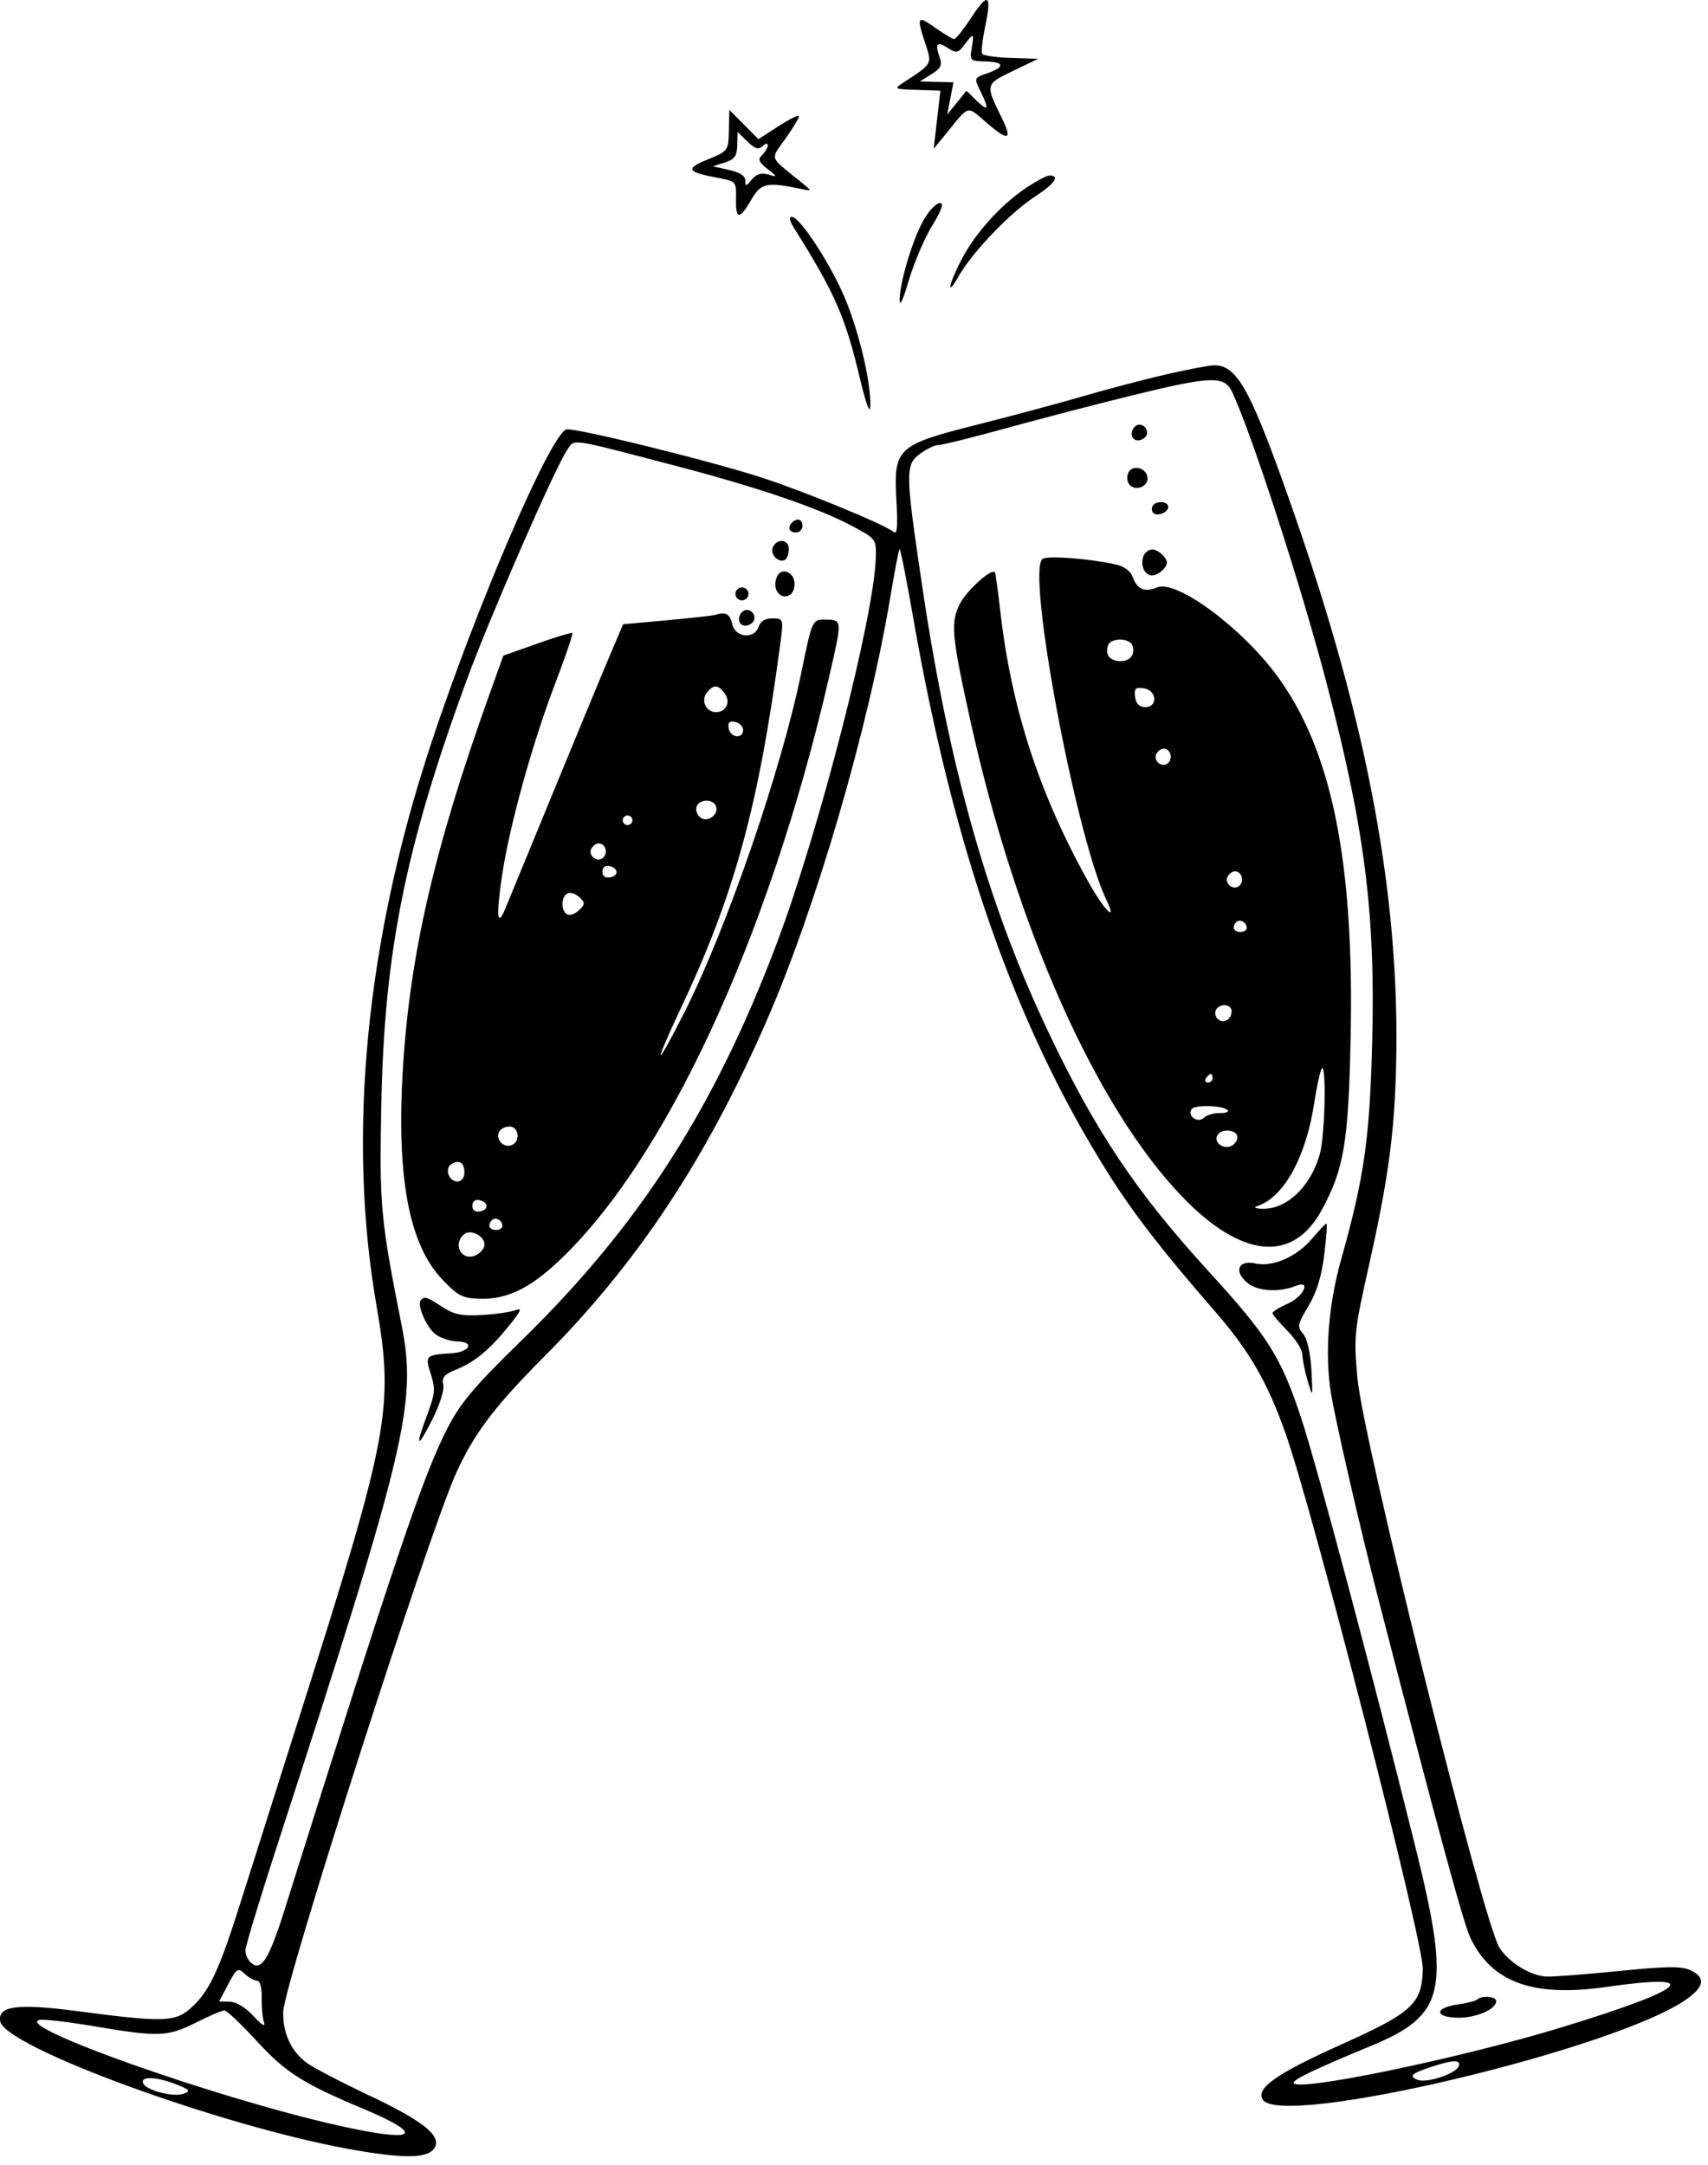 <?xml version="1.0" encoding="UTF-8"?> <svg xmlns="http://www.w3.org/2000/svg" viewBox="0 0 36.078 45.721" fill="none"><path fill-rule="evenodd" clip-rule="evenodd" d="M20.527 0.356C20.357 0.615 20.189 0.827 20.155 0.826C20.12 0.825 19.94 0.717 19.753 0.585C19.374 0.316 19.356 0.344 19.544 0.914C19.69 1.356 19.698 1.342 19.101 1.732C18.873 1.881 18.874 1.882 19.368 1.898L19.864 1.914L19.722 3.143L19.933 2.885C20.504 2.186 20.399 2.216 20.869 2.617C21.305 2.988 21.388 2.952 21.16 2.489C20.811 1.78 20.81 1.78 21.395 1.499L21.928 1.242L21.358 1.224C21.045 1.214 20.769 1.175 20.747 1.136C20.724 1.098 20.75 0.849 20.806 0.583C20.952 -0.118 20.878 -0.178 20.527 0.356ZM20.373 0.944C20.242 1.12 20.201 1.129 20.035 1.021C19.796 0.866 19.744 0.913 19.842 1.193C19.907 1.377 19.879 1.439 19.674 1.567L19.429 1.72L20.14 1.738L20.007 2.42L20.415 1.917L20.629 2.126C20.878 2.369 20.9 2.312 20.709 1.924C20.573 1.648 20.574 1.645 20.856 1.547C21.237 1.414 21.217 1.307 20.811 1.298C20.493 1.29 20.48 1.277 20.525 1.017C20.581 0.691 20.566 0.684 20.373 0.944ZM15.396 2.755C15.386 3.184 15.382 3.19 14.945 3.369C14.46 3.568 14.504 3.634 15.211 3.765C15.541 3.827 15.555 3.844 15.547 4.19C15.536 4.641 15.622 4.648 15.87 4.216C16.074 3.863 16.192 3.838 16.933 3.992C17.161 4.04 17.161 4.039 16.901 3.829C16.237 3.293 16.269 3.383 16.588 2.933C16.746 2.71 16.876 2.496 16.877 2.456C16.878 2.416 16.686 2.508 16.45 2.661L16.02 2.939L15.406 2.321L15.396 2.755ZM15.573 3.068C15.568 3.293 15.515 3.366 15.311 3.431L15.056 3.512L15.399 3.588C15.627 3.638 15.743 3.714 15.743 3.813C15.742 3.942 15.761 3.939 15.877 3.794C15.97 3.679 16.078 3.644 16.222 3.684C16.429 3.742 16.429 3.74 16.206 3.564C16.025 3.42 16.004 3.362 16.098 3.273C16.163 3.211 16.217 3.12 16.218 3.07C16.219 3.019 16.171 3.026 16.108 3.085C16.021 3.167 15.948 3.145 15.787 2.988L15.58 2.786L15.573 3.068ZM21.623 4.003C21.124 4.348 20.607 4.924 20.332 5.44C20.044 5.98 19.972 6.317 20.246 5.838C20.545 5.316 21.34 4.489 21.874 4.143C22.275 3.883 22.395 3.706 22.17 3.705C22.106 3.705 21.86 3.839 21.623 4.003ZM19.524 4.622C19.291 5.012 19.004 5.954 19.003 6.334C19.002 6.491 19.078 6.33 19.194 5.93C19.301 5.564 19.521 5.045 19.684 4.777C19.892 4.435 19.943 4.29 19.853 4.287C19.782 4.286 19.634 4.436 19.524 4.622ZM16.766 4.805C17.645 6.204 17.857 6.691 18.175 8.036C18.291 8.525 18.376 8.75 18.383 8.588C18.403 8.129 18.179 7.135 17.887 6.393C17.603 5.668 16.908 4.583 16.725 4.579C16.662 4.577 16.677 4.664 16.766 4.805ZM24.623 7.908C24.161 8.015 23.37 8.223 22.864 8.371C22.358 8.518 21.359 8.787 20.643 8.967C18.946 9.396 18.875 9.462 18.934 10.55C18.967 11.165 18.952 11.301 18.861 11.224C18.681 11.074 17.004 10.383 16.111 10.092C15.016 9.734 12.107 9.017 11.961 9.069C11.617 9.19 10.045 12.851 9.089 15.754C7.728 19.892 7.332 23.989 7.95 27.554C8.326 29.723 8.224 30.275 6.344 36.19C5.877 37.66 5.315 39.433 5.095 40.131C4.625 41.619 4.426 42.047 4.039 42.397C3.703 42.702 3.459 42.709 1.633 42.469C0.368 42.303 -0.048 42.357 0.004 42.682C0.092 43.223 4.683 44.901 7.401 45.386C8.534 45.588 9.029 45.582 9.173 45.365C9.343 45.111 8.956 44.797 7.797 44.249C7.213 43.973 6.623 43.665 6.485 43.565C6.153 43.324 5.972 42.935 5.982 42.485C5.996 41.909 9.038 32.429 9.632 31.115C10.009 30.279 10.445 29.701 11.478 28.665C13.453 26.686 14.897 24.512 16.179 21.589C17.233 19.186 18.346 15.373 18.812 12.574C18.899 12.052 18.984 11.612 19.001 11.596C19.018 11.58 19.149 12.238 19.292 13.058C20.149 17.969 21.454 21.68 23.415 24.789C23.948 25.634 24.558 26.422 25.655 27.682C26.392 28.528 26.769 29.181 27.154 30.268C27.746 31.943 30.068 41.001 30.054 41.579C30.036 42.312 29.837 42.497 28.339 43.17C26.963 43.789 26.528 44.092 26.671 44.335C27.039 44.957 34.165 43.267 35.637 42.209C36.005 41.944 36.028 41.76 35.711 41.607C35.524 41.517 35.211 41.52 34.214 41.62C33.52 41.69 32.829 41.743 32.677 41.739C32.339 41.73 31.872 41.445 31.671 41.126C31.322 40.569 28.792 30.419 28.672 29.094C28.594 28.219 28.604 28.117 28.915 26.727C29.324 24.902 29.455 23.938 29.49 22.496C29.575 18.969 28.897 15.311 27.327 10.82C26.425 8.239 26.141 7.714 25.648 7.714C25.546 7.714 25.084 7.802 24.623 7.908ZM23.926 8.347C23.136 8.541 21.919 8.858 21.221 9.051C20.523 9.243 19.892 9.4 19.819 9.398C19.747 9.396 19.573 9.48 19.432 9.584C19.118 9.817 19.121 9.967 19.485 12.415C20.052 16.223 20.879 19.135 22.154 21.813C23.149 23.902 24.004 25.177 25.524 26.841C26.787 28.222 27.057 28.65 27.485 29.946C27.826 30.981 28.967 35.263 29.891 38.977C30.652 42.038 30.539 42.551 28.954 43.205C27.799 43.683 27.327 43.907 27.325 43.98C27.32 44.197 30.859 43.464 33.02 42.801C35.666 41.99 36.02 41.659 33.922 41.959C32.388 42.178 31.52 41.867 31.065 40.935C30.914 40.625 30.379 38.656 29.102 33.714C28.744 32.329 28.227 30.086 28.119 29.45C27.978 28.62 28.054 27.573 28.326 26.607C28.82 24.849 28.936 24.029 28.986 21.936C29.051 19.255 28.819 17.456 28.01 14.383C27.468 12.319 26.421 9.102 26.02 8.266C25.859 7.932 25.571 7.943 23.926 8.347ZM23.974 9.007C23.845 9.13 23.906 9.325 24.065 9.298C24.154 9.283 24.228 9.214 24.23 9.143C24.233 8.999 24.073 8.914 23.974 9.007ZM11.979 9.504C11.72 9.885 10.344 13.036 9.856 14.366C8.563 17.893 8.118 20.104 8.055 23.314C8.012 25.471 8.036 25.724 8.482 27.979C8.81 29.634 8.588 30.564 5.876 38.905C5.497 40.07 5.186 41.094 5.184 41.183C5.181 41.271 5.236 41.392 5.306 41.451C5.518 41.635 5.683 41.372 6.014 40.32C8.365 32.851 8.937 31.159 9.45 30.163C9.727 29.623 10.015 29.282 11.016 28.306C13.498 25.885 15.086 23.417 16.404 19.931C17.3 17.56 18.469 13.005 18.5 11.764C18.51 11.385 18.5 11.373 17.987 11.101C17.256 10.715 15.986 10.284 14.216 9.822C11.99 9.241 12.143 9.263 11.979 9.504ZM23.829 9.994C23.795 10.076 23.81 10.187 23.863 10.242C24 10.384 24.269 10.263 24.237 10.074C24.201 9.863 23.907 9.805 23.829 9.994ZM24.33 10.743C24.328 10.828 24.39 10.876 24.481 10.861C24.713 10.822 24.75 10.61 24.526 10.604C24.413 10.602 24.332 10.659 24.33 10.743ZM16.737 11.029C16.628 11.132 16.665 11.241 16.809 11.244C16.885 11.246 16.948 11.186 16.95 11.11C16.953 10.968 16.845 10.927 16.737 11.029ZM16.324 11.561C16.262 11.71 16.45 11.898 16.583 11.821C16.624 11.797 16.66 11.698 16.662 11.6C16.667 11.387 16.409 11.357 16.324 11.561ZM24.156 11.737C24.079 11.923 24.172 12.148 24.329 12.151C24.401 12.153 24.512 12.094 24.577 12.02C24.671 11.913 24.672 11.858 24.583 11.747C24.522 11.67 24.413 11.606 24.342 11.604C24.271 11.602 24.187 11.662 24.156 11.737ZM22.023 11.802C21.672 12.029 22.723 17.656 23.368 18.997C23.612 19.506 23.33 19.231 22.997 18.636C21.959 16.78 21.367 14.972 21.134 12.943C21.082 12.49 21.029 12.104 21.016 12.086C20.95 11.991 20.421 12.465 20.277 12.748C20.075 13.146 20.1 13.42 20.5 15.231C21.464 19.592 23.152 23.381 24.973 25.272C26.227 26.574 27.308 26.677 27.918 25.553C28.389 24.687 28.483 24.128 28.529 21.926C28.608 18.176 28.129 15.829 26.965 14.257C26.211 13.239 24.846 12.236 24.444 12.404C24.181 12.513 24.02 12.446 23.929 12.191C23.883 12.062 23.749 11.96 23.575 11.921C23.007 11.795 22.138 11.728 22.023 11.802ZM16.408 12.186C16.319 12.4 16.432 12.622 16.615 12.591C16.718 12.574 16.779 12.481 16.783 12.339C16.789 12.079 16.501 11.962 16.408 12.186ZM15.534 12.537C15.532 12.613 15.593 12.676 15.669 12.678C15.745 12.679 15.809 12.619 15.81 12.544C15.812 12.469 15.751 12.406 15.675 12.404C15.6 12.402 15.536 12.462 15.534 12.537ZM15.681 12.919C15.551 13.042 15.612 13.237 15.772 13.21C15.861 13.195 15.935 13.126 15.937 13.055C15.94 12.911 15.779 12.826 15.681 12.919ZM15.109 12.984C15.058 13 14.599 13.051 14.089 13.098L13.162 13.182L12.887 13.829C12.735 14.185 12.202 15.473 11.701 16.691C11.2 17.91 10.742 19.024 10.682 19.167C10.504 19.6 10.476 19.378 10.599 18.525C10.751 17.48 11.234 15.726 11.729 14.429C11.944 13.864 12.107 13.387 12.09 13.369C12.073 13.352 11.738 13.452 11.346 13.592L10.632 13.845L10.333 14.678C9.176 17.91 8.66 20.142 8.511 22.549C8.37 24.848 8.636 26.28 9.343 27.019C9.682 27.373 9.769 27.417 10.153 27.426C10.696 27.439 11.173 27.214 11.762 26.667C14.036 24.56 16.238 19.825 17.512 14.301C17.79 13.097 17.79 13.093 17.463 13.085C17.153 13.078 17.16 13.064 16.924 14.213C16.509 16.239 15.365 19.568 14.473 21.345C14.205 21.879 13.972 22.302 13.956 22.285C13.939 22.268 14.121 21.841 14.36 21.337C15.512 18.9 16.018 17.058 16.477 13.632C16.553 13.068 16.552 13.063 16.32 13.058C16.168 13.054 16.065 13.115 16.025 13.234C15.929 13.508 15.531 13.466 15.465 13.175C15.416 12.96 15.331 12.914 15.109 12.984ZM23.411 13.613C23.332 13.81 23.434 13.956 23.653 13.961C23.873 13.966 23.984 13.826 23.919 13.625C23.898 13.562 23.786 13.508 23.669 13.505C23.552 13.502 23.436 13.551 23.411 13.613ZM23.976 14.714C23.993 14.856 24.063 14.929 24.186 14.932C24.46 14.938 24.441 14.582 24.165 14.536C23.987 14.507 23.955 14.537 23.976 14.714ZM14.942 14.611C14.796 14.778 14.902 15.033 15.119 15.038C15.343 15.043 15.445 14.812 15.299 14.63C15.162 14.458 15.08 14.454 14.942 14.611ZM15.391 15.378C15.425 15.579 15.692 15.613 15.697 15.418C15.698 15.343 15.624 15.266 15.531 15.246C15.409 15.219 15.37 15.256 15.391 15.378ZM24.434 15.904C24.336 16.054 24.545 16.234 24.675 16.111C24.784 16.008 24.722 15.812 24.58 15.808C24.535 15.807 24.47 15.85 24.434 15.904ZM14.786 16.946C14.617 17.044 14.739 17.331 14.937 17.298C15.025 17.284 15.112 17.206 15.13 17.125C15.168 16.953 14.961 16.845 14.786 16.946ZM13.17 17.266C13.139 17.313 13.153 17.376 13.2 17.407C13.247 17.437 13.311 17.424 13.342 17.377C13.373 17.33 13.359 17.267 13.312 17.236C13.265 17.206 13.201 17.219 13.17 17.266ZM12.5 17.905C12.402 18.055 12.611 18.234 12.741 18.111C12.85 18.009 12.788 17.812 12.645 17.809C12.601 17.808 12.535 17.851 12.5 17.905ZM25.94 18.495C25.841 18.645 26.051 18.825 26.181 18.702C26.289 18.599 26.228 18.403 26.085 18.4C26.04 18.399 25.975 18.442 25.94 18.495ZM12.724 18.404C12.721 18.498 12.781 18.544 12.882 18.528C13.077 18.495 13.068 18.333 12.869 18.287C12.786 18.268 12.726 18.317 12.724 18.404ZM11.999 18.862C11.855 18.911 11.838 19.217 11.974 19.305C12.029 19.34 12.142 19.304 12.226 19.225C12.36 19.098 12.362 19.065 12.247 18.952C12.174 18.881 12.063 18.84 11.999 18.862ZM26.119 19.468C26.013 19.568 26.051 19.677 26.193 19.68C26.269 19.682 26.332 19.645 26.333 19.597C26.336 19.482 26.194 19.397 26.119 19.468ZM25.689 21.319C25.654 21.373 25.666 21.46 25.717 21.513C25.83 21.63 26.011 21.537 26.015 21.359C26.019 21.205 25.782 21.177 25.689 21.319ZM27.905 22.596C27.868 22.695 27.804 23.002 27.763 23.277C27.589 24.428 27.122 25.281 26.564 25.466C26.474 25.496 26.5 25.517 26.636 25.525C27.163 25.555 27.683 25.071 27.879 24.368C27.996 23.947 28.021 22.282 27.905 22.596ZM25.475 22.767C25.443 22.816 25.46 22.857 25.514 22.859C25.567 22.86 25.612 22.82 25.613 22.77C25.615 22.72 25.598 22.678 25.575 22.678C25.553 22.677 25.508 22.717 25.475 22.767ZM25.17 23.421C25.074 23.566 25.299 23.727 25.428 23.605C25.49 23.546 25.643 23.501 25.768 23.504C25.893 23.507 25.966 23.479 25.931 23.442C25.834 23.341 25.233 23.325 25.17 23.421ZM25.719 23.967C25.628 24.104 25.813 24.27 25.988 24.208C26.068 24.18 26.135 24.094 26.137 24.017C26.141 23.858 25.816 23.819 25.719 23.967ZM10.538 23.909C10.471 24.07 10.636 24.242 10.802 24.184C10.999 24.114 10.968 23.794 10.764 23.789C10.668 23.787 10.566 23.841 10.538 23.909ZM9.542 24.578C9.384 24.67 9.474 24.945 9.664 24.95C9.742 24.951 9.807 24.874 9.809 24.776C9.814 24.559 9.71 24.481 9.542 24.578ZM9.977 25.459C9.975 25.553 10.034 25.599 10.136 25.582C10.331 25.55 10.322 25.388 10.123 25.342C10.04 25.323 9.979 25.371 9.977 25.459ZM27.711 26.16C27.389 26.541 26.881 26.762 26.515 26.68C26.154 26.6 26.054 26.848 26.35 27.091C26.568 27.271 27.019 27.297 27.376 27.152C27.701 27.02 27.538 27.379 27.206 27.526C27.027 27.606 26.88 27.697 26.879 27.728C26.878 27.759 27.02 27.927 27.193 28.101C27.366 28.276 27.509 28.502 27.51 28.606C27.512 28.709 27.562 28.959 27.622 29.161C27.731 29.525 27.731 29.522 27.701 28.934C27.682 28.579 27.613 28.273 27.528 28.171C27.397 28.015 27.405 27.969 27.638 27.581C27.811 27.291 27.916 26.952 27.972 26.499C28.017 26.136 28.037 25.839 28.018 25.839C27.999 25.838 27.861 25.983 27.711 26.16ZM10.398 25.761C10.291 25.861 10.329 25.969 10.472 25.973C10.548 25.975 10.611 25.937 10.612 25.89C10.615 25.775 10.473 25.689 10.398 25.761ZM9.793 26.071C9.552 26.298 9.768 26.649 10.059 26.503C10.154 26.456 10.232 26.358 10.234 26.287C10.239 26.095 9.928 25.943 9.793 26.071ZM8.893 27.449C8.796 27.541 9.007 28.036 9.206 28.181C9.311 28.258 9.516 28.323 9.661 28.327C10.038 28.336 9.922 28.555 9.528 28.578C8.991 28.61 8.974 28.628 9.1 29.017C9.199 29.322 9.191 29.427 9.031 29.855C8.764 30.569 8.804 30.623 9.126 29.986C9.29 29.663 9.39 29.349 9.363 29.239C9.328 29.089 9.384 29.022 9.631 28.923C10.023 28.767 10.343 28.502 10.755 27.992C11.006 27.682 11.036 27.609 10.892 27.666C10.79 27.705 10.47 27.752 10.181 27.769C9.756 27.794 9.597 27.762 9.345 27.6C9.007 27.382 8.976 27.371 8.893 27.449ZM4.821 41.9L4.628 42.265L4.856 42.27C4.993 42.273 5.194 42.396 5.36 42.579C5.524 42.759 5.613 42.813 5.578 42.713C5.546 42.621 5.524 42.384 5.528 42.187C5.533 41.975 5.493 41.829 5.429 41.827C5.37 41.826 5.252 41.76 5.168 41.68C5.026 41.548 4.998 41.566 4.821 41.9ZM31.207 42.221C31.173 42.253 30.993 42.3 30.805 42.326C30.302 42.395 30.287 42.596 30.785 42.608C31.173 42.616 31.6 42.434 31.605 42.256C31.607 42.159 31.302 42.132 31.207 42.221ZM4.134 42.713C3.542 43.011 3.343 43.018 1.992 42.789C1.45 42.697 0.932 42.636 0.842 42.653C0.233 42.768 4.52 44.29 7.1 44.874C8.798 45.259 9.043 45.105 7.659 44.525C6.394 43.994 6.027 43.76 5.416 43.093C5.093 42.74 4.788 42.453 4.738 42.454C4.688 42.454 4.416 42.571 4.134 42.713ZM30.252 43.64C29.81 43.785 29.748 43.841 29.943 43.92C30.129 43.996 30.756 43.79 30.812 43.634C30.864 43.492 30.701 43.493 30.252 43.64ZM3.02 43.984C3.067 44.137 3.663 44.295 3.881 44.213C4.028 44.157 4.006 44.128 3.734 44.02C3.314 43.853 2.975 43.836 3.02 43.984Z" fill="black"></path></svg> 